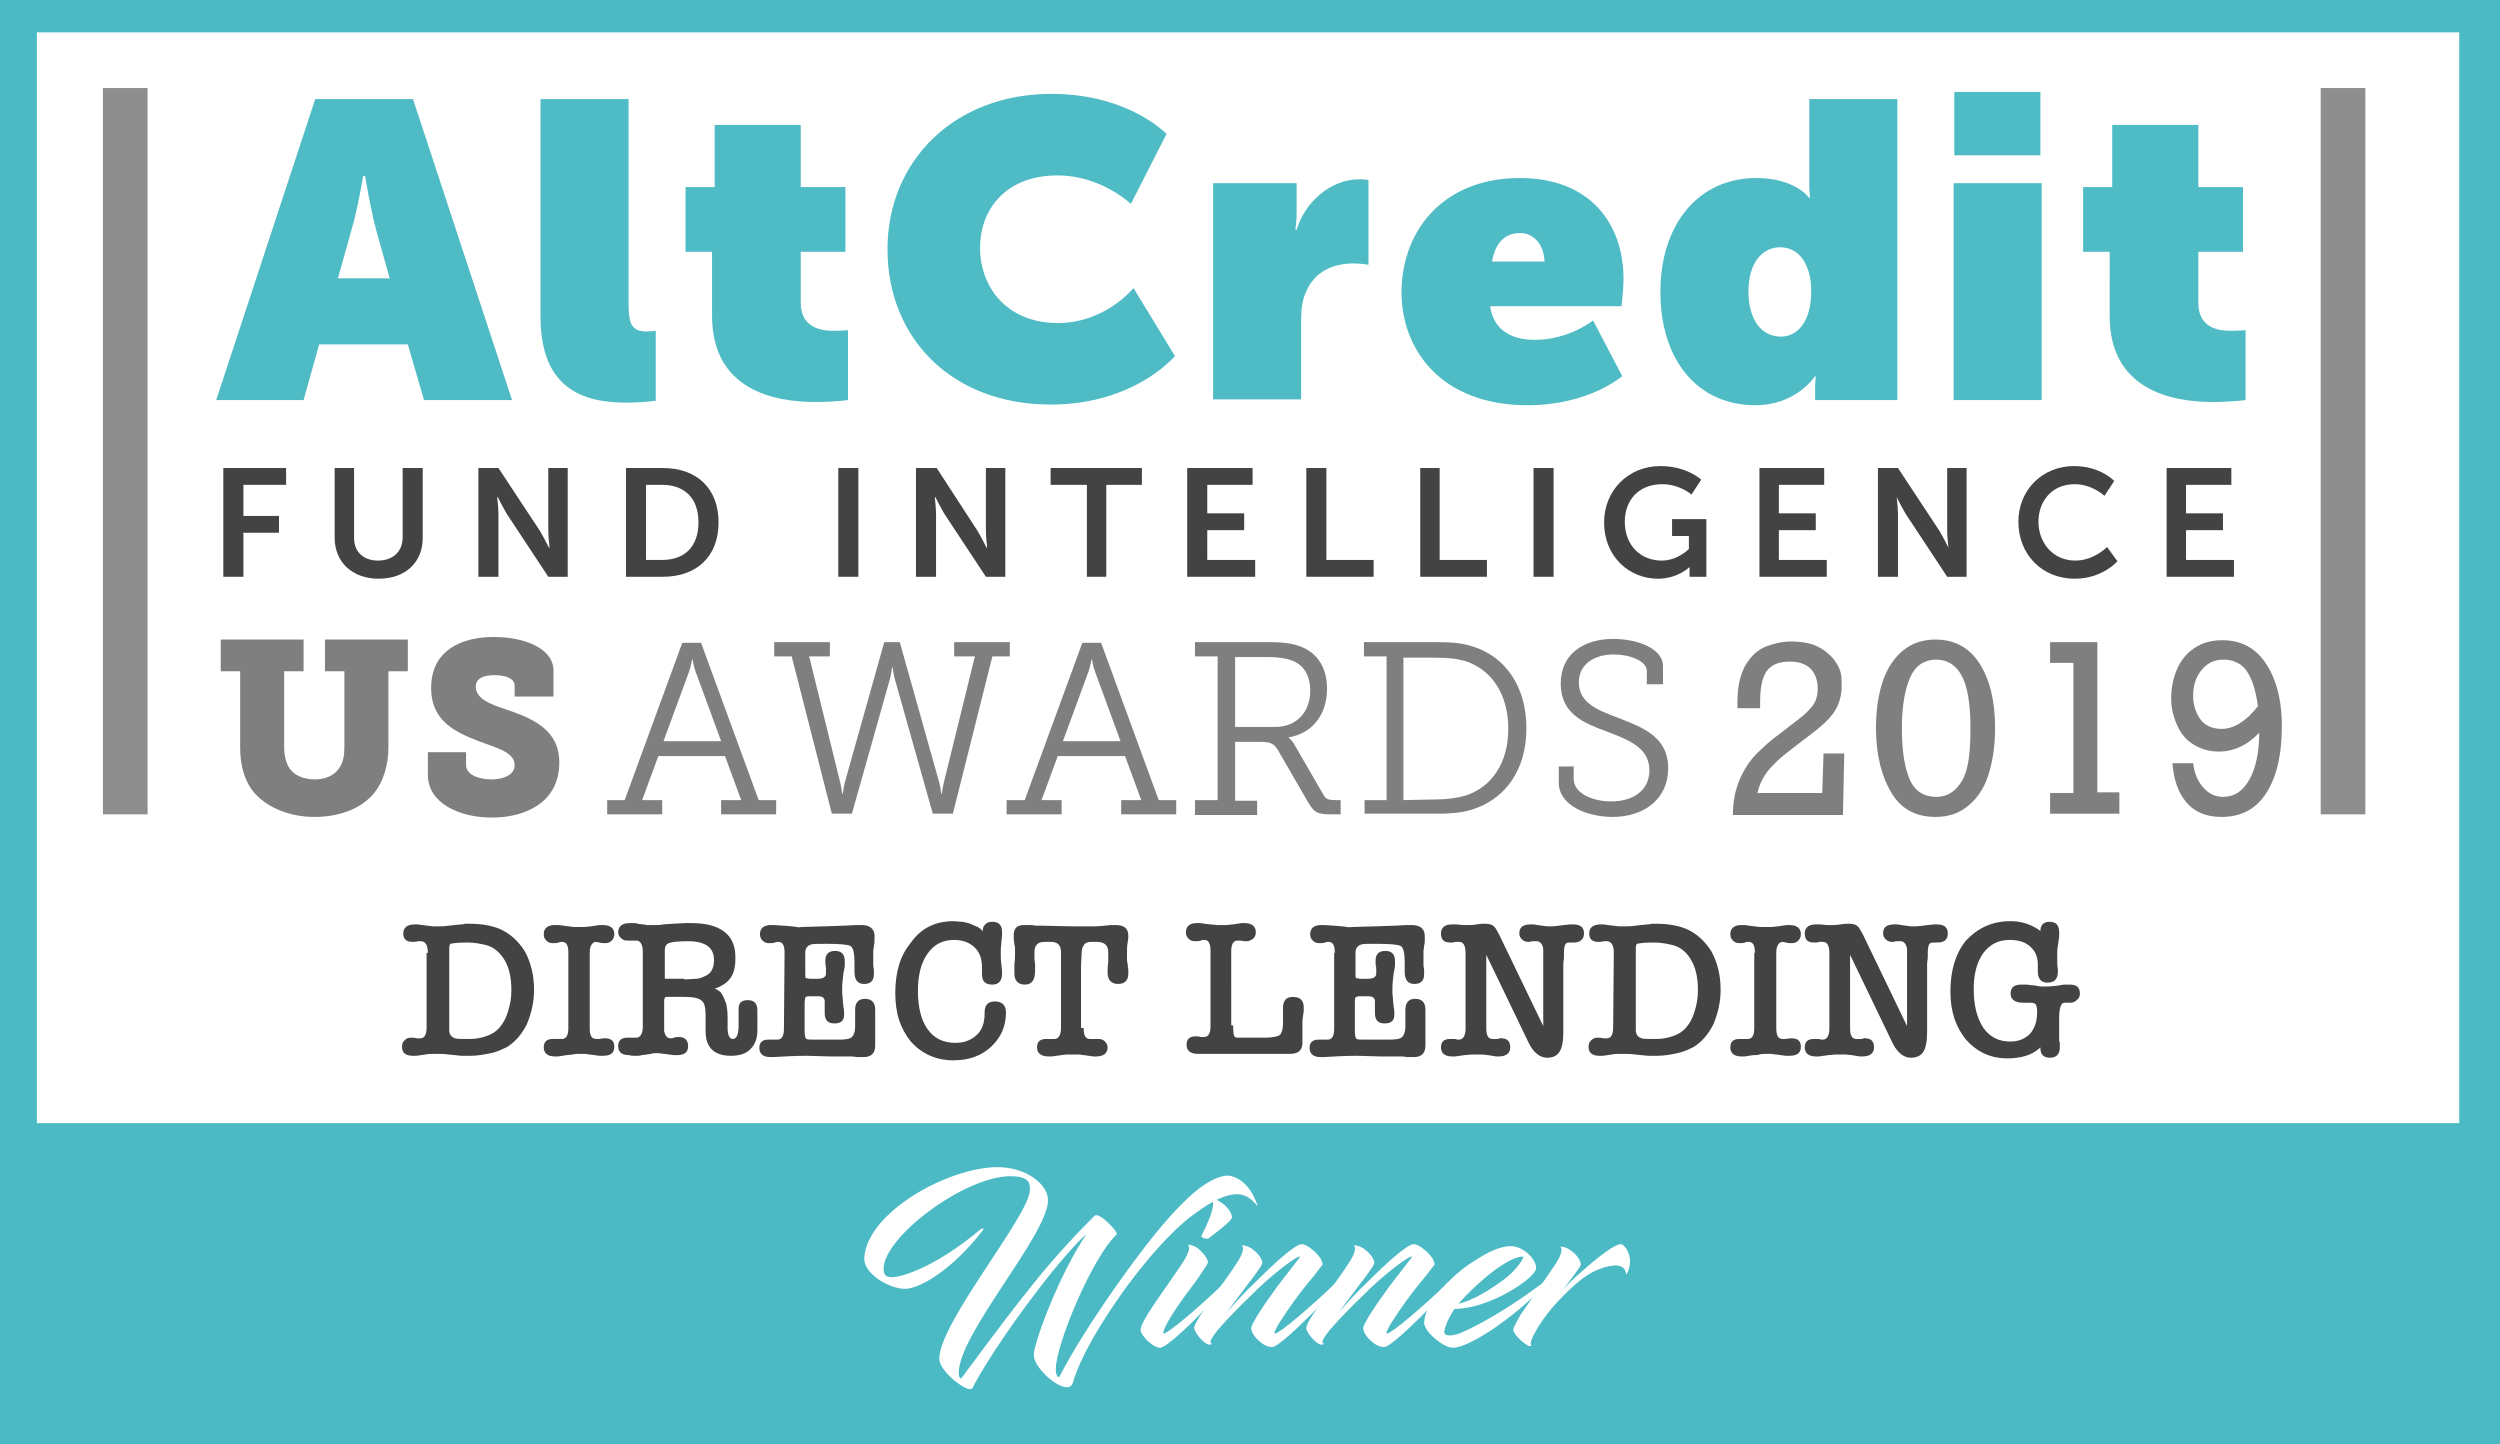 <?xml version="1.0" encoding="utf-8"?>
<!-- Generator: Adobe Illustrator 25.4.1, SVG Export Plug-In . SVG Version: 6.00 Build 0)  -->
<!DOCTYPE svg PUBLIC "-//W3C//DTD SVG 1.1//EN" "http://www.w3.org/Graphics/SVG/1.1/DTD/svg11.dtd">
<svg version="1.1" id="Layer_1" xmlns:x="http://ns.adobe.com/Extensibility/1.0/" xmlns:i="http://ns.adobe.com/AdobeIllustrator/10.0/" xmlns:graph="http://ns.adobe.com/Graphs/1.0/"
	 xmlns="http://www.w3.org/2000/svg" xmlns:xlink="http://www.w3.org/1999/xlink" x="0px" y="0px" viewBox="0 0 386.2 223.1"
	 style="enable-background:new 0 0 386.2 223.1;" xml:space="preserve">
<style type="text/css">
	.st0{fill:#4BBAC5;}
	.st1{fill:#FFFFFF;stroke:#FFFFFF;stroke-miterlimit:10;}
	.st2{fill:#FFFFFF;}
	.st3{fill:#4FBBC5;}
	.st4{fill:#444343;}
	.st5{fill:#7F7F7F;}
	.st6{fill:#8E8E8E;}
</style>
<g id="Layer_3">
	<g id="X">
		<rect y="0" class="st0" width="386.2" height="223.1"/>
	</g>
</g>
<g id="Layer_1_00000111172504346660765780000004011171420334478991_">
	<g id="Layer_1_1_">
		<rect x="6.2" y="5.5" class="st1" width="373.2" height="167.5"/>
	</g>
</g>
<g id="Layer_2_00000092450939912934385210000014386906641164321927_">
	<g>
		<path class="st2" d="M173.8,199.1c-3.5,4.9-6.8,10.2-8.1,14.6c-0.1,0.4-0.5,0.6-0.9,0.6c-1.7,0-5.1-3.1-5.1-5
			c0-1.8,3.8-12.2,8.1-18.6c-1.2,0.9-4.5,4.7-7.1,8.1c-6.1,7.9-9.7,14-10.4,15.5c-0.1,0.2-0.2,0.3-0.4,0.3c-1.2,0-4.8-2.9-4.8-4.7
			c0-5.6,14-22.2,14-26.1c0-0.7,0.2-2.1-3-2.1c-7.1,0-19.6,9.4-19.6,14.3c0,0.9,0.3,1.3,1.3,1.3c1.4,0,6.5-1.4,13.7-7.4
			c0.3-0.2,0.6-0.2,0.3,0.2c-5,6.4-9.9,9-12,9c-2.3,0-6.3-2.2-6.3-4.7c0.4-7.2,13.1-14.1,20.6-14.1c4.5,0,7.8,2.7,7.8,5.1
			c0,5.3-13.8,20.6-13.8,26.7c0,0.5,0.2,1.1,0.5,0.7c1-1.3,5.9-8.1,10.8-14.2c3.8-4.8,7.6-8.7,9.7-10.8c0.7-0.6,3.4,2.3,3.4,2.7
			c0,0.1,0,0.2,0,0.2c-3.7,3.4-9.4,17-9.4,20.8c0,1,0.4,1.5,0.6,1.1c2-3.9,5.2-8.9,8.7-13.9c3.4-4.8,8.3-11.5,12.7-15
			c1.8-1.4,3.5-2.1,4.6-2.1c1.1,0.1,2.2,0.8,2.9,1.6c0.9,1,1.3,2.1,1.6,2.8c0.1,0.3,0.1,0.4-0.1,0.1c-0.4-0.4-1.3-1.5-2.7-1.6
			c-2.5-0.2-5.5,2-7.4,3.4C181.2,190,177.3,194.3,173.8,199.1z"/>
		<path class="st2" d="M182.4,201.1c-1.5,2.1-2.7,4.2-2.7,4.8c0,0.1,0,0.1,0.1,0.1c0.6,0,5.4-4,9.3-7.8c0.2-0.2,0.6,0,0.4,0.2
			c-0.6,0.9-2.1,2.5-4,4.5c-1.9,2-5.4,5.3-6.3,5.3c-1,0-3-1.8-3-2.8c0-0.1,0.1-0.3,0.1-0.5c0.9-2.2,3.8-5.9,6.5-10
			c0.5-0.8,0.9-1.6,0.9-2.1c0-0.2-0.1-0.4-0.2-0.5c0,0,0.6-0.1,1.5,0.5c0.5,0.4,1.6,1.5,1.6,2.2c0,0.2-0.6,1.1-1.3,2.1
			C184.6,198.2,183.5,199.5,182.4,201.1z M185.6,190.9c1-2,1.8-3.8,1.8-5c0-0.3-0.1-0.6-0.4-0.7c0,0,0.6-0.1,1.4,0.4
			c1.4,0.8,2,2.1,1.9,2.5c0,0.1,0,0.1-0.1,0.2c-0.5,0.8-3.4,2.9-3.5,3C186.2,191.5,185.5,191.1,185.6,190.9z"/>
		<path class="st2" d="M199.9,201c-1.6,2.3-3,4.3-3,4.9c0,0.1,0,0.1,0.1,0.1c0.6,0,5.4-4,9.3-7.8c0.2-0.2,0.5,0,0.4,0.2
			c-0.6,0.8-2.2,2.6-3.9,4.4c-1.9,1.9-5.4,5.3-6.3,5.3c-1.4,0-3.3-1.9-3.2-3c0-0.1,0-0.2,0.1-0.3c0.2-0.6,1.3-2.5,3.8-5.9
			c1.4-1.9,3.6-4.6,3.6-4.7c0-0.1-0.1-0.1-0.1-0.1c-0.2,0-2.7,1.5-6.3,4.9c-2.8,2.7-7.7,7.5-7.4,8.4c0,0.1,0.1,0.1,0.1,0.1
			c0.3,0.1-0.1,0.3-0.4,0.2c-0.7-0.1-2.4-2-2.2-2.7c0.4-1.6,4.4-6.5,6.7-10.1c0.7-1.1,1.1-2.2,0.6-2.5c0,0,0.7-0.1,1.6,0.5
			c1.1,0.8,1.6,1.7,1.6,2.2c0,0.6-3.2,4.4-5.5,7.7c1.3-1.6,2.9-3.3,4.4-4.7c1.2-1.2,5.9-5.9,7.2-5.9c0.4,0,1,0.3,1.7,0.9
			c1.2,1,1.5,1.8,1.5,2.2c0,0.1,0,0.1-0.1,0.2C202.8,197.4,201.8,198.4,199.9,201z"/>
		<path class="st2" d="M217.2,201c-1.6,2.3-3,4.3-3,4.9c0,0.1,0,0.1,0.1,0.1c0.6,0,5.4-4,9.3-7.8c0.2-0.2,0.5,0,0.4,0.2
			c-0.6,0.8-2.2,2.6-3.9,4.4c-1.9,1.9-5.4,5.3-6.3,5.3c-1.4,0-3.3-1.9-3.2-3c0-0.1,0-0.2,0.1-0.3c0.2-0.6,1.3-2.5,3.8-5.9
			c1.4-1.9,3.6-4.6,3.6-4.7c0-0.1-0.1-0.1-0.1-0.1c-0.2,0-2.7,1.5-6.3,4.9c-2.8,2.7-7.7,7.5-7.4,8.4c0,0.1,0.1,0.1,0.1,0.1
			c0.3,0.1-0.1,0.3-0.4,0.2c-0.7-0.1-2.4-2-2.2-2.7c0.4-1.6,4.4-6.5,6.7-10.1c0.7-1.1,1.1-2.2,0.6-2.5c0,0,0.7-0.1,1.6,0.5
			c1.1,0.8,1.6,1.7,1.6,2.2c0,0.6-3.2,4.4-5.5,7.7c1.3-1.6,2.9-3.3,4.4-4.7c1.2-1.2,5.9-5.9,7.2-5.9c0.4,0,1,0.3,1.7,0.9
			c1.2,1,1.5,1.8,1.5,2.2c0,0.1,0,0.1-0.1,0.2C220.1,197.4,219.1,198.4,217.2,201z"/>
		<path class="st2" d="M233.4,192.5c1.8,0,3.9,1.9,3.9,3.4c0,1.5-7.2,6.3-12.6,6.3c-1.1,1.6-1.5,2.9-1.6,3.5c0,0.4,0.3,0.6,0.8,0.6
			c0.8,0,1.6-0.3,2-0.5c3.2-1.4,7.9-4.2,12.4-7.6c0.1-0.1,0.5,0.1,0.4,0.3c-4,4.3-11.4,9.7-14.3,9.7c-1.4,0-4.3-2.4-4.4-3.8
			c0-1.1,0.5-2.3,1.4-3.6c1.5-2.2,4.1-4.7,6.5-6.1C230,193.3,231.9,192.5,233.4,192.5z M225.3,201.4c2.3-0.5,5.1-2.3,7.1-3.8
			c2-1.5,3.1-3.4,2.9-3.5C233,194.1,228.3,198,225.3,201.4z"/>
		<path class="st2" d="M237.1,205.9c-0.6,1-0.7,1.7-0.6,1.8c0.2,0.2-0.1,0.3-0.4,0.2s-2.6-1.8-2.3-2.7c0.2-0.5,0.6-1.2,1.1-2.1
			c0,0,4.8-6.9,5.5-8c0.7-1.1,1.1-2.2,0.6-2.5c0.1,0,0.6-0.1,1.4,0.4c1.4,0.9,1.8,1.9,1.8,2.3c0,0.4-1.3,2-2.8,4
			c0.7-0.8,1.5-1.6,2.4-2.4c1.7-1.5,5.1-4.5,6.5-4.7c0.6-0.1,1.6,1.4,1.5,2.8c0,0.4-0.2,1.5-0.6,1.9c0-0.3-0.1-0.6-0.3-0.9
			c-0.2-0.3-0.9-0.6-1.6-0.5c-1.8,0.2-3.6,0.9-5.7,2.7C240.6,200.8,238.3,203.6,237.1,205.9z"/>
	</g>
	<g>
		<g>
			<path class="st3" d="M48.7,15.3h15.1l15.3,46.5H65.5l-2.5-8.6H49.3l-2.4,8.6H33.4L48.7,15.3z M60.2,43l-2.1-7.5
				c-0.8-2.9-1.7-8.3-1.7-8.3h-0.3c0,0-0.9,5.4-1.8,8.3L52.2,43H60.2z"/>
			<path class="st3" d="M83.5,15.3h13.6v31.7c0,3.2,0.6,4.2,2.8,4.2c0.7,0,1.4-0.1,1.4-0.1v10.8c0,0-2,0.3-4.5,0.3
				c-6.7,0-13.3-2.1-13.3-13.3L83.5,15.3L83.5,15.3z"/>
			<path class="st3" d="M110.1,38.9h-4.2v-10h4.5v-9.6h13.3v9.6h6.9v10h-6.9v7.9c0,3.8,3.1,4.3,5,4.3c1.4,0,2.3-0.1,2.3-0.1v10.8
				c0,0-2.1,0.3-5.1,0.3c-6.2,0-15.9-1.8-15.9-13.3V38.9z"/>
			<path class="st3" d="M162.4,14.5c12,0,17.8,6.2,17.8,6.2l-5.5,10.8c0,0-4.6-4.4-11.3-4.4c-8.1,0-12,5.3-12,11.2s4,11.6,12,11.6
				c7.4,0,11.7-5.4,11.7-5.4l6.4,10.5c0,0-6.2,7.5-19.2,7.5c-15.1,0-25.2-10.1-25.2-24C137.1,24.8,147.5,14.5,162.4,14.5z"/>
			<path class="st3" d="M187.4,28.3h12.9v4.9c0,1.1-0.2,2.3-0.2,2.3h0.2c1.2-4.1,5.1-7.8,9.7-7.8c0.8,0,1.4,0.1,1.4,0.1v13.1
				c0,0-1-0.2-2.3-0.2c-3,0-6,1.1-7.4,4.5c-0.5,1.2-0.7,2.5-0.7,4v12.5h-13.6V28.3z"/>
			<path class="st3" d="M234.8,27.5c10.7,0,16,6.9,16,15.6c0,1.5-0.3,4.2-0.3,4.2h-20.3c0.5,3.7,3.3,5.2,6.9,5.2c5.3,0,9-3,9-3
				l4.5,8.6c0,0-5.1,4.5-14.6,4.5c-13.4,0-19.5-8.6-19.5-17.5C216.6,35.2,223.3,27.5,234.8,27.5z M238.6,40.4
				c-0.1-2.7-1.7-4.4-3.8-4.4c-2.5,0-3.9,1.8-4.3,4.4H238.6z"/>
			<path class="st3" d="M271.3,27.5c6.1,0,8.2,3.1,8.2,3.1h0.1c0,0-0.1-0.9-0.1-2.1V15.3h13.6v46.5h-12.7v-1.8c0-1,0.1-1.9,0.1-1.9
				h-0.1c0,0-2.9,4.5-9.2,4.5c-9,0-14.7-7-14.7-17.5C256.5,34.5,262.5,27.5,271.3,27.5z M275.1,52c2.7,0,4.7-2.5,4.7-7
				c0-3.9-1.7-6.8-4.8-6.8c-2.9,0-4.9,2.6-4.9,6.8C270.1,49.4,272.1,52,275.1,52z"/>
			<path class="st3" d="M301.8,28.3h13.6v33.5h-13.6V28.3z M301.9,14.2h13.3V24h-13.3V14.2z"/>
			<path class="st3" d="M326,38.9h-4.2v-10h4.5v-9.6h13.3v9.6h6.9v10h-6.9v7.9c0,3.8,3,4.3,5,4.3c1.4,0,2.3-0.1,2.3-0.1v10.8
				c0,0-2.1,0.3-5.1,0.3c-6.2,0-15.9-1.8-15.9-13.3V38.9z"/>
		</g>
		<g>
			<polygon class="st2" points="34.5,72.3 44.2,72.3 44.2,74.9 37.6,74.9 37.6,79.7 43.1,79.7 43.1,82.3 37.6,82.3 37.6,89.1 
				34.5,89.1 			"/>
			<path class="st2" d="M51.6,72.3h3.1v10.8c0,2.2,1.5,3.5,3.7,3.5c2.2,0,3.8-1.3,3.8-3.6V72.3h3.1v10.8c0,3.8-2.7,6.3-6.8,6.3
				c-4.1,0-6.8-2.6-6.8-6.3V72.3z"/>
			<path class="st2" d="M73.9,72.3H77l6.4,9.7c0.6,1,1.4,2.6,1.4,2.6h0.1c0,0-0.2-1.6-0.2-2.6v-9.7h3v16.8h-3l-6.4-9.7
				c-0.6-1-1.4-2.6-1.4-2.6h-0.1c0,0,0.2,1.6,0.2,2.6v9.7h-3.1V72.3z"/>
			<path class="st2" d="M96.7,72.3h5.7c5.2,0,8.6,3.1,8.6,8.4s-3.4,8.4-8.6,8.4h-5.7V72.3z M102.3,86.5c3.4,0,5.6-2,5.6-5.8
				c0-3.8-2.2-5.8-5.6-5.8h-2.5v11.6H102.3z"/>
			<rect x="129.5" y="72.3" class="st2" width="3.1" height="16.8"/>
			<path class="st2" d="M141.6,72.3h3.1L151,82c0.6,1,1.4,2.6,1.4,2.6h0.1c0,0-0.2-1.6-0.2-2.6v-9.7h3v16.8h-3l-6.4-9.7
				c-0.6-1-1.4-2.6-1.4-2.6h-0.1c0,0,0.2,1.6,0.2,2.6v9.7h-3.1V72.3z"/>
			<polygon class="st2" points="167.9,74.9 162.3,74.9 162.3,72.3 176.4,72.3 176.4,74.9 170.9,74.9 170.9,89.1 167.9,89.1 			"/>
			<polygon class="st2" points="183.4,72.3 193.5,72.3 193.5,74.9 186.5,74.9 186.5,79.3 192.2,79.3 192.2,81.9 186.5,81.9 
				186.5,86.5 193.9,86.5 193.9,89.1 183.4,89.1 			"/>
			<polygon class="st2" points="201.8,72.3 204.9,72.3 204.9,86.5 212.2,86.5 212.2,89.1 201.8,89.1 			"/>
			<polygon class="st2" points="219.4,72.3 222.4,72.3 222.4,86.5 229.7,86.5 229.7,89.1 219.4,89.1 			"/>
			<rect x="236.9" y="72.3" class="st2" width="3.1" height="16.8"/>
			<path class="st2" d="M256.5,72c4.1,0,6.3,2.1,6.3,2.1l-1.5,2.3c0,0-1.8-1.6-4.5-1.6c-3.8,0-5.8,2.6-5.8,5.8c0,3.7,2.5,6,5.7,6
				c2.5,0,4.2-1.8,4.2-1.8v-2h-2.6v-2.6h5.3v8.9H261v-0.8c0-0.4,0-0.7,0-0.7h0c0,0-1.8,1.8-4.9,1.8c-4.4,0-8.3-3.4-8.3-8.7
				C247.8,75.8,251.5,72,256.5,72z"/>
			<polygon class="st2" points="271.8,72.3 281.8,72.3 281.8,74.9 274.8,74.9 274.8,79.3 280.5,79.3 280.5,81.9 274.8,81.9 
				274.8,86.5 282.2,86.5 282.2,89.1 271.8,89.1 			"/>
			<path class="st2" d="M290.1,72.3h3.1l6.4,9.7c0.6,1,1.4,2.6,1.4,2.6h0c0,0-0.2-1.6-0.2-2.6v-9.7h3v16.8h-3l-6.4-9.7
				c-0.6-1-1.4-2.6-1.4-2.6h0c0,0,0.2,1.6,0.2,2.6v9.7h-3.1V72.3z"/>
			<path class="st2" d="M320.4,72c4.1,0,6.2,2.3,6.2,2.3l-1.5,2.3c0,0-1.9-1.8-4.6-1.8c-3.6,0-5.6,2.7-5.6,5.8c0,3.2,2.2,6,5.7,6
				c2.9,0,4.9-2.1,4.9-2.1l1.6,2.2c0,0-2.3,2.7-6.6,2.7c-5.1,0-8.7-3.8-8.7-8.8C311.8,75.7,315.5,72,320.4,72z"/>
			<polygon class="st2" points="334.7,72.3 344.7,72.3 344.7,74.9 337.7,74.9 337.7,79.3 343.4,79.3 343.4,81.9 337.7,81.9 
				337.7,86.5 345.1,86.5 345.1,89.1 334.7,89.1 			"/>
		</g>
		<g>
			<polygon class="st4" points="34.5,72.3 44.2,72.3 44.2,74.9 37.6,74.9 37.6,79.7 43.1,79.7 43.1,82.3 37.6,82.3 37.6,89.1 
				34.5,89.1 			"/>
			<path class="st4" d="M51.6,72.3h3.1v10.8c0,2.2,1.5,3.5,3.7,3.5c2.2,0,3.8-1.3,3.8-3.6V72.3h3.1v10.8c0,3.8-2.7,6.3-6.8,6.3
				c-4.1,0-6.8-2.6-6.8-6.3V72.3z"/>
			<path class="st4" d="M73.9,72.3H77l6.4,9.7c0.6,1,1.4,2.6,1.4,2.6h0.1c0,0-0.2-1.6-0.2-2.6v-9.7h3v16.8h-3l-6.4-9.7
				c-0.6-1-1.4-2.6-1.4-2.6h-0.1c0,0,0.2,1.6,0.2,2.6v9.7h-3.1V72.3z"/>
			<path class="st4" d="M96.7,72.3h5.7c5.2,0,8.6,3.1,8.6,8.4s-3.4,8.4-8.6,8.4h-5.7V72.3z M102.3,86.5c3.4,0,5.6-2,5.6-5.8
				c0-3.8-2.2-5.8-5.6-5.8h-2.5v11.6H102.3z"/>
			<rect x="129.5" y="72.3" class="st4" width="3.1" height="16.8"/>
			<path class="st4" d="M141.6,72.3h3.1L151,82c0.6,1,1.4,2.6,1.4,2.6h0.1c0,0-0.2-1.6-0.2-2.6v-9.7h3v16.8h-3l-6.4-9.7
				c-0.6-1-1.4-2.6-1.4-2.6h-0.1c0,0,0.2,1.6,0.2,2.6v9.7h-3.1V72.3z"/>
			<polygon class="st4" points="167.9,74.9 162.3,74.9 162.3,72.3 176.4,72.3 176.4,74.9 170.9,74.9 170.9,89.1 167.9,89.1 			"/>
			<polygon class="st4" points="183.4,72.3 193.5,72.3 193.5,74.9 186.5,74.9 186.5,79.3 192.2,79.3 192.2,81.9 186.5,81.9 
				186.5,86.5 193.9,86.5 193.9,89.1 183.4,89.1 			"/>
			<polygon class="st4" points="201.8,72.3 204.9,72.3 204.9,86.5 212.2,86.5 212.2,89.1 201.8,89.1 			"/>
			<polygon class="st4" points="219.4,72.3 222.4,72.3 222.4,86.5 229.7,86.5 229.7,89.1 219.4,89.1 			"/>
			<rect x="236.9" y="72.3" class="st4" width="3.1" height="16.8"/>
			<path class="st4" d="M256.5,72c4.1,0,6.3,2.1,6.3,2.1l-1.5,2.3c0,0-1.8-1.6-4.5-1.6c-3.8,0-5.8,2.6-5.8,5.8c0,3.7,2.5,6,5.7,6
				c2.5,0,4.2-1.8,4.2-1.8v-2h-2.6v-2.6h5.3v8.9H261v-0.8c0-0.4,0-0.7,0-0.7h0c0,0-1.8,1.8-4.9,1.8c-4.4,0-8.3-3.4-8.3-8.7
				C247.8,75.8,251.5,72,256.5,72z"/>
			<polygon class="st4" points="271.8,72.3 281.8,72.3 281.8,74.9 274.8,74.9 274.8,79.3 280.5,79.3 280.5,81.9 274.8,81.9 
				274.8,86.5 282.2,86.5 282.2,89.1 271.8,89.1 			"/>
			<path class="st4" d="M290.1,72.3h3.1l6.4,9.7c0.6,1,1.4,2.6,1.4,2.6h0c0,0-0.2-1.6-0.2-2.6v-9.7h3v16.8h-3l-6.4-9.7
				c-0.6-1-1.4-2.6-1.4-2.6h0c0,0,0.2,1.6,0.2,2.6v9.7h-3.1V72.3z"/>
			<path class="st4" d="M320.4,72c4.1,0,6.2,2.3,6.2,2.3l-1.5,2.3c0,0-1.9-1.8-4.6-1.8c-3.6,0-5.6,2.7-5.6,5.8c0,3.2,2.2,6,5.7,6
				c2.9,0,4.9-2.1,4.9-2.1l1.6,2.2c0,0-2.3,2.7-6.6,2.7c-5.1,0-8.7-3.8-8.7-8.8C311.8,75.7,315.5,72,320.4,72z"/>
			<polygon class="st4" points="334.7,72.3 344.7,72.3 344.7,74.9 337.7,74.9 337.7,79.3 343.4,79.3 343.4,81.9 337.7,81.9 
				337.7,86.5 345.1,86.5 345.1,89.1 334.7,89.1 			"/>
		</g>
		<g>
			<path class="st5" d="M37.1,103.7h-3v-4.9h12.8v4.9h-3v11.8c0,1.2,0.3,2.3,0.7,3c0.7,1.2,2.2,1.9,4,1.9c1.7,0,3.1-0.6,3.9-1.9
				c0.5-0.8,0.7-1.8,0.7-3v-11.8h-3v-4.9h12.8v4.9h-3v11.8c0,2.7-0.8,5.3-2.2,7c-2.1,2.6-5.7,3.7-9.2,3.7c-3.8,0-7.2-1.4-9.2-3.6
				c-1.6-1.8-2.3-4.3-2.3-7.1L37.1,103.7L37.1,103.7z"/>
			<path class="st5" d="M72,116.2v2c0,1.4,1.8,2.2,3.9,2.2c2.1,0,3.6-0.8,3.6-2.2c0-2.1-3-2.7-5.8-3.8c-3.6-1.4-7.1-3.2-7.1-8.1
				c0-6,4.9-7.9,9.7-7.9c4.6,0,9.2,1.7,9.2,5.2v4h-6v-1.7c0-1.1-1.4-1.6-3.1-1.6c-1.6,0-2.9,0.4-2.9,1.8c0,1.8,2.2,2.7,4.7,3.5
				c4.1,1.4,8.2,3.1,8.2,8.2c0,6.2-5.3,8.5-10.4,8.5c-5,0-9.9-2.2-9.9-6.6v-3.5H72z"/>
			<path class="st5" d="M93.8,123.6h2.7l8.9-24.3h2.9l8.9,24.3h2.7v2.2h-8.5v-2.2h3.1l-2.5-6.8h-10.3l-2.5,6.8h3.1v2.2h-8.5
				L93.8,123.6L93.8,123.6z M111.4,114.5l-4-10.9c-0.3-0.9-0.4-1.7-0.4-1.7h-0.1c0,0-0.1,0.8-0.4,1.7l-4,10.9H111.4z"/>
			<path class="st5" d="M119.6,99.2h8.6v2.2H125l4.8,19.5c0.2,0.8,0.3,1.7,0.3,1.7h0.1c0,0,0.1-0.9,0.3-1.7l6.1-21.7h2.4l6.1,21.7
				c0.2,0.8,0.3,1.7,0.3,1.7h0.1c0,0,0.1-0.9,0.3-1.7l4.8-19.5h-3.2v-2.2h8.6v2.2h-2.7l-6.1,24.3h-3.1l-5.9-20.9
				c-0.2-0.8-0.3-1.7-0.3-1.7h-0.1c0,0-0.1,0.9-0.3,1.7l-5.9,20.9h-3.1l-6.2-24.3h-2.7V99.2z"/>
			<path class="st5" d="M155.6,123.6h2.7l8.9-24.3h2.9l8.9,24.3h2.7v2.2h-8.5v-2.2h3.1l-2.5-6.8h-10.4l-2.5,6.8h3.1v2.2h-8.5V123.6z
				 M173.1,114.5l-4-10.9c-0.3-0.9-0.4-1.7-0.4-1.7h-0.1c0,0-0.1,0.8-0.4,1.7l-4,10.9H173.1z"/>
			<path class="st5" d="M184.6,123.6h3.5v-22.2h-3.5v-2.2H196c1.8,0,3.3,0.1,4.7,0.6c2.6,0.9,4.3,3.1,4.3,6.6c0,4-2.3,6.9-5.9,7.5
				v0.1c0,0,0.5,0.3,0.9,1.1l4.4,7.6c0.4,0.8,0.9,0.9,1.9,0.9h0.8v2.2h-1.4c-2.3,0-2.7-0.3-3.7-2l-4.4-7.6c-0.7-1.3-1.2-1.6-3-1.6
				h-3.8v9.1h3.4v2.2h-9.6L184.6,123.6L184.6,123.6z M197,112.3c3.2,0,5.4-2.2,5.4-5.6c0-2.4-1-4-2.9-4.7c-0.9-0.3-2.1-0.5-3.5-0.5
				h-5.2v10.8H197z"/>
			<path class="st5" d="M210.7,123.6h3.5v-22.2h-3.5v-2.2h11.2c2.3,0,3.9,0.1,5.7,0.7c5,1.6,8.2,6.2,8.2,12.6c0,6.5-3.3,11-8.5,12.6
				c-1.7,0.5-3.4,0.6-5.3,0.6h-11.2V123.6z M221.7,123.5c1.8,0,3.3-0.2,4.7-0.6c4-1.3,6.6-5,6.6-10.3c0-5.3-2.5-9-6.4-10.4
				c-1.6-0.5-3.1-0.6-4.9-0.6h-4.9v22L221.7,123.5L221.7,123.5z"/>
			<path class="st5" d="M243.1,118.4v1.9c0,2.2,2.8,3.5,5.8,3.5c3.4,0,5.9-1.7,5.9-4.8c0-3.5-3.2-4.7-6.6-6
				c-3.5-1.3-7.1-2.7-7.1-7.4s3.7-6.9,8.1-6.9c3.8,0,7.7,1.5,7.7,4.2v2.8h-2.5v-2c0-1.7-2.8-2.6-5.1-2.6c-3,0-5.4,1.5-5.4,4.3
				c0,3.2,2.9,4.3,6.1,5.5c3.8,1.5,7.7,2.9,7.7,7.8c0,4.7-3.7,7.5-8.6,7.5c-3.8,0-8.3-1.7-8.3-5.3v-2.5L243.1,118.4L243.1,118.4z"/>
		</g>
		<rect x="15.9" y="13.6" class="st6" width="6.9" height="112.2"/>
		<rect x="358.5" y="13.6" class="st6" width="6.9" height="112.2"/>
	</g>
	<g>
		<path class="st5" d="M284.5,106c0,1.5-0.4,2.8-1.1,3.9s-2.1,2.4-4,3.8l-1.7,1.3c-1.4,1.1-2.5,1.9-3.2,2.6s-1.4,1.4-1.9,2.2
			s-0.9,1.7-1.1,2.7h10l0.2-6.1h3.2l-0.2,9.5h-17c0-2.2,0.4-4,1.1-5.6s1.6-2.9,2.6-3.9s2.2-2.1,3.6-3.1l2.6-2c1.2-0.9,2-1.7,2.5-2.4
			s0.7-1.6,0.7-2.5c0-1.3-0.4-2.4-1.1-3.1s-1.8-1.1-3.2-1.1c-1.7,0-2.9,0.5-3.6,1.5s-1,2.6-1,4.8v0.9h-3.5v-1c0-2.8,0.6-5,1.9-6.6
			c0.7-0.9,1.6-1.6,2.7-2s2.3-0.7,3.7-0.7c1.8,0,3.3,0.3,4.5,1s2.1,1.6,2.7,2.7S284.5,104.7,284.5,106z"/>
		<path class="st5" d="M308.2,112.5c0,2.9-0.4,5.3-1.1,7.4s-1.8,3.6-3.2,4.7s-3,1.6-4.9,1.6c-3,0-5.3-1.2-6.8-3.7s-2.4-5.8-2.4-10
			c0-2.9,0.4-5.4,1.1-7.4s1.8-3.6,3.2-4.7s3-1.6,4.9-1.6c2.9,0,5.2,1.2,6.8,3.7S308.2,108.3,308.2,112.5z M299.1,123.1
			c1.7,0,3-0.8,4-2.5s1.3-4.4,1.3-8.2c0-3.8-0.5-6.5-1.4-8.1s-2.2-2.4-3.9-2.4c-1.8,0-3.2,0.9-4,2.7s-1.3,4.4-1.3,7.9
			c0,3.7,0.5,6.4,1.3,8.1S297.3,123.1,299.1,123.1z"/>
		<path class="st5" d="M327.4,122.5v3.2h-10.7v-3.2h3.6v-20.1h-3.6v-3.2h7.3v23.2H327.4z"/>
		<path class="st5" d="M352.5,112.2c0,4.4-0.8,7.8-2.4,10.3s-3.9,3.7-6.9,3.7c-2.3,0-4.1-0.7-5.4-2.2s-2-3.5-2.2-6.1h3.2
			c0.2,1.6,0.7,2.8,1.6,3.8s1.9,1.4,3,1.4c1.8,0,3.1-0.9,4.1-2.7s1.5-4.2,1.5-7.2c-1.8,1.9-3.9,2.9-6.2,2.9c-1.4,0-2.6-0.3-3.8-1
			s-2-1.6-2.6-2.9s-1-2.7-1-4.3s0.3-3.1,0.9-4.5s1.5-2.5,2.7-3.3s2.6-1.2,4.3-1.2c2.8,0,5,1.1,6.6,3.4S352.5,107.8,352.5,112.2z
			 M343.2,112.6c1.9,0,3.8-1.2,5.6-3.5c-0.3-2.4-0.9-4.2-1.7-5.4s-2.1-1.8-3.6-1.8c-1.4,0-2.5,0.5-3.4,1.6s-1.3,2.4-1.3,4
			c0,1.4,0.4,2.6,1.1,3.6S341.8,112.6,343.2,112.6z"/>
	</g>
	<g>
		<path class="st4" d="M66.1,147.2c0-1.1-0.3-1.7-1-1.8c0,0-0.1,0-0.2,0s-0.2,0-0.3,0h0c-0.4,0.1-0.7,0.1-0.9,0.1
			c-0.9,0-1.4-0.4-1.4-1.3c0-0.9,0.6-1.4,1.8-1.4h0.2c0.1,0,0.2,0,0.2,0l1.5,0.2c0.3,0,0.6,0.1,0.8,0.1c0.3,0,0.6,0,0.9,0
			c0.5,0,1,0,1.6-0.1l1.9-0.2c0.2,0,0.4,0,0.6-0.1c0.2,0,0.5,0,0.8,0c1.8,0,3.4,0.3,4.6,0.8c1.6,0.7,2.9,1.9,3.9,3.5
			c0.9,1.7,1.4,3.6,1.4,5.9c0,1.9-0.4,3.6-1.1,5.3c-0.4,0.8-0.8,1.4-1.3,2s-1.1,1.1-1.7,1.5c-0.8,0.4-1.6,0.8-2.6,1s-2,0.4-3.1,0.4
			c-0.2,0-0.4,0-0.7,0c-0.2,0-0.4,0-0.7,0l-2-0.2c-0.7-0.1-1.3-0.1-2.1-0.1c-0.6,0-1.1,0-1.5,0.1l-1.4,0.2c-0.1,0-0.2,0-0.2,0h-0.3
			c-1.2,0-1.7-0.5-1.7-1.4c0-0.4,0.1-0.7,0.4-1s0.6-0.4,1-0.4c0.2,0,0.5,0,0.9,0.1c0.1,0,0.2,0,0.2,0c0.1,0,0.2,0,0.3,0
			c0.7,0,1-0.6,1-1.7V147.2z M69.4,159.1c0,0.7,0.3,1.1,0.9,1.3c0.2,0.1,1,0.1,2.3,0.1c1,0,1.9-0.2,2.7-0.5c0.8-0.3,1.4-0.7,1.9-1.3
			c0.6-0.7,1-1.5,1.3-2.5c0.3-1,0.5-2,0.5-3.2c0-1.8-0.3-3.4-1-4.6s-1.7-2.1-2.9-2.4c-0.8-0.2-1.8-0.4-2.9-0.4
			c-1.4,0-2.2,0.1-2.6,0.2v0c-0.2,0.1-0.2,0.5-0.2,1.1L69.4,159.1L69.4,159.1z"/>
		<path class="st4" d="M87.8,147.2c0-1.2-0.3-1.7-1-1.7c-0.2,0-0.3,0-0.5,0.1c-0.3,0.1-0.6,0.1-0.9,0.1c-0.4,0-0.7-0.1-1-0.4
			c-0.3-0.3-0.4-0.6-0.4-1c0-0.9,0.6-1.4,1.7-1.4H86c0.1,0,0.2,0,0.3,0l1.5,0.2c0.3,0,0.6,0.1,0.8,0.1c0.3,0,0.6,0,0.8,0
			c0.3,0,0.6,0,0.9,0c0.3,0,0.7-0.1,1-0.1l1.3-0.2c0.1,0,0.2,0,0.3,0h0.2c1.2,0,1.8,0.5,1.8,1.4c0,0.4-0.1,0.7-0.4,1s-0.6,0.4-1,0.4
			c-0.3,0-0.6,0-0.9-0.1c-0.2,0-0.4-0.1-0.5-0.1c-0.6,0-1,0.6-1,1.7v11.6c0,1.2,0.3,1.7,1,1.7h0.1c0.1,0,0.1,0,0.2,0h0.2h0
			c0.4-0.1,0.7-0.1,0.9-0.1c0.9,0,1.4,0.4,1.4,1.3c0,1-0.6,1.4-1.8,1.4h-0.3c0,0-0.1,0-0.2,0l-1.5-0.2c-0.3,0-0.5-0.1-0.8-0.1
			c-0.2,0-0.5,0-0.7,0c-0.4,0-0.8,0-1.1,0.1c-0.3,0-0.7,0.1-1,0.1l-1.3,0.2c-0.1,0-0.2,0-0.2,0h-0.3c-1.1,0-1.7-0.5-1.7-1.4
			c0-0.9,0.5-1.3,1.4-1.3c0,0,0.1,0,0.1,0c0,0,0.1,0,0.2,0c0.1,0,0.1,0,0.2,0c0.1,0,0.2,0,0.3,0c0.1,0,0.2,0,0.3,0
			c0.1,0,0.2,0,0.3,0c0.7,0,1-0.6,1-1.7V147.2z"/>
		<path class="st4" d="M111.2,152.4c-0.1,0.1-0.3,0.1-0.4,0.2c-0.1,0-0.3,0.1-0.4,0.1c0.3,0.1,0.5,0.3,0.7,0.4s0.4,0.4,0.5,0.6
			c0.2,0.4,0.4,0.8,0.6,1.4c0.1,0.5,0.2,1.2,0.2,2v1.4c0,0.1,0,0.2,0,0.3c0,1.1,0.3,1.7,0.8,1.7c0.6,0,0.9-0.7,0.9-2.1v-0.8l0-0.7
			v-0.4c0-0.3,0-0.6,0-0.8s0.1-0.4,0.1-0.5c0.2-0.5,0.7-0.7,1.3-0.7c1,0,1.5,0.5,1.5,1.6v0.2c0,0.1,0,0.3,0,0.4c0,0.1,0,0.2,0,0.3
			c0,0.1,0,0.2,0,0.3c0,0.2,0,0.4,0,0.5v1c0,0.1,0,0.2,0,0.2v0.2c0,1.3-0.4,2.2-1.1,2.9c-0.7,0.7-1.7,1-3,1c-2.6,0-3.9-1.3-3.9-3.8
			v-0.9l0-1v-0.6c0-1.2-0.2-1.9-0.6-2.2c-0.4-0.4-1.3-0.6-2.7-0.6h-2.7c-0.3,0-0.4,0.2-0.4,0.7c0,0,0,3.5,0,3.9c0,0.4,0,0.6,0,0.7v0
			c0.2,0.8,0.5,1.1,1,1.1c0.2,0,0.3,0,0.5-0.1c0.3-0.1,0.6-0.1,0.8-0.1c0.9,0,1.4,0.5,1.4,1.4c0,1-0.6,1.4-1.8,1.4c0,0-0.1,0-0.1,0
			c-0.1,0-0.2,0-0.3,0l-1.5-0.2c-0.3,0-0.6-0.1-0.8-0.1c-0.2,0-0.5,0-0.7,0c-0.1,0-0.3,0-0.5,0.1c-0.2,0-0.5,0.1-0.7,0.1
			s-0.5,0.1-0.8,0.1c-0.2,0.1-0.5,0.1-0.7,0.1c-0.2,0-0.4,0-0.5,0c-0.1,0-0.4,0-0.7-0.1c-1.2,0-1.7-0.5-1.7-1.4
			c0-0.9,0.5-1.3,1.4-1.3c0,0,0.1,0,0.1,0c0,0,0.1,0,0.2,0c0.1,0,0.1,0,0.2,0c0.1,0,0.2,0,0.3,0c0.1,0,0.2,0,0.3,0
			c0.1,0,0.2,0,0.3,0c0.6,0,1-0.6,1-1.7v-11.5c0-1.1-0.3-1.7-0.9-1.8c0,0-0.1,0-0.3,0c-0.2,0-0.3,0-0.4,0c-0.1,0-0.2,0-0.4,0
			c-0.1,0-0.3,0-0.4,0c-0.4,0-0.7-0.1-1-0.4s-0.4-0.6-0.4-0.9c0-0.9,0.6-1.4,1.8-1.4h0.2c0.1,0,0.2,0,0.3,0c0.2,0,0.5,0,0.7,0.1
			c0.2,0,0.5,0.1,0.7,0.1c0.2,0,0.4,0,0.7,0.1c0.2,0,0.5,0,0.8,0s0.6,0,0.8,0s0.6,0,0.9-0.1c0,0,3.1-0.2,3.4-0.2c0.3,0,0.7,0,1,0
			c4.5,0,6.8,1.8,6.8,5.2C113.7,150.2,112.9,151.6,111.2,152.4z M105.7,151.3c0.8,0,1.4-0.1,2-0.1c0.6-0.1,1-0.3,1.4-0.5
			c0.8-0.4,1.2-1.2,1.2-2.4c0-1.9-1.3-2.9-4-2.9c-1.5,0-2.5,0.1-3,0.3c-0.4,0.2-0.6,0.5-0.6,1.1c0,0.1,0,0.3,0,0.4
			c0,0.2,0,0.3,0,0.4v3.3c0,0.2,0,0.2,0,0.3c0,0,0.1,0,0.3,0H105.7z"/>
		<path class="st4" d="M121.2,147.2c0-1.2-0.3-1.7-1-1.7c-0.1,0-0.3,0-0.5,0.1c-0.3,0.1-0.6,0.1-0.9,0.1c-0.4,0-0.7-0.1-1-0.4
			c-0.3-0.3-0.4-0.6-0.4-1c0-0.9,0.6-1.4,1.7-1.4h0.2c0.1,0,0.2,0,0.3,0c0,0,3.2,0.2,3.5,0.3s0.5,0,0.8,0c0,0,7.5-0.2,8.4-0.3h0
			c0.2,0,0.3,0,0.4,0h0.4c1.3,0,2,0.6,2,1.7c0,0.1,0,0.2,0,0.5s0,0.6-0.1,1c0,0.3-0.1,0.6-0.1,0.9c0,0.3,0,0.6,0,0.8
			c0,0.3,0,0.6,0,0.8c0,0.2,0,0.4,0,0.5c0,0.3,0.1,0.5,0.1,0.8c0,0.2,0,0.4,0,0.6c0,1-0.5,1.5-1.5,1.5s-1.5-0.6-1.5-1.9v-1.5
			c0-1.4-0.2-2.3-0.7-2.5h0c-0.5-0.2-1.7-0.3-3.7-0.3c-1.2,0-2,0-2.3,0.1c-0.6,0.2-0.9,0.6-0.9,1.3v2c0,0.1,0,0.3,0,0.4v0.6
			c0,0.5,0,0.9,0.1,0.9c0.2,0,0.4,0.1,0.6,0.1h1.2c0.9,0,1.3-0.3,1.3-0.8c0,0,0-0.2,0-0.4c0-0.2,0-0.4,0-0.5v0
			c-0.1-0.4-0.1-0.7-0.1-1.1c0-1,0.5-1.5,1.5-1.5s1.5,0.5,1.5,1.6c0,0.1,0,0.3,0,0.6c0,0.3-0.1,0.7-0.2,1.2
			c-0.1,0.9-0.2,1.6-0.2,2.3c0,0.2,0,0.4,0,0.8c0,0.3,0.1,0.8,0.1,1.2l0.1,1c0.1,0.4,0.1,0.8,0.1,1.1c0,1-0.5,1.4-1.5,1.4
			c-1,0-1.5-0.5-1.5-1.6c0-0.1,0-0.2,0-0.4c0-0.2,0-0.4,0-0.5c0-0.1,0-0.2,0-0.3s0-0.3,0-0.4c0-0.1,0-0.2,0-0.2s0,0,0,0
			c0-0.6-0.4-0.8-1.1-0.8h-1.3c-0.3,0-0.6,0.1-0.6,0.2s-0.1,0.4-0.1,0.9v2.3c0,0.2,0,0.4,0,0.7c0,0.3,0,0.6,0,0.8s0,0.4,0,0.5
			c0,0.7,0.1,1.1,0.3,1.2c0.1,0.1,0.5,0.1,1.2,0.1h3.9c0.9,0,1.6-0.1,1.9-0.4c0.3-0.3,0.5-0.8,0.5-1.6v-0.4c0-0.1,0-0.3,0-0.5
			c0-0.1,0-0.1,0-0.2c0-0.1,0-0.1,0-0.2c0-0.2,0-0.5,0-0.7v-0.6c0-1.1,0.5-1.7,1.5-1.7c1.1,0,1.6,0.6,1.6,1.7v0.4c0,0.2,0,0.4,0,0.6
			c0,0.1,0,0.1,0,0.2c0,0.1,0,0.2,0,0.3c0,0.1,0,0.2,0,0.3s0,0.2,0,0.3c0,0.2,0,0.4,0,0.6v0.9c0,0.2,0,0.4,0,0.7c0,0.1,0,0.1,0,0.2
			c0,0,0,0.1,0,0.1c0,0.2,0,0.3,0,0.5v0.4c0,1.2-0.6,1.8-1.8,1.8h-0.3c-0.1,0-0.3,0-0.4,0c-0.1,0-0.1,0-0.2,0c-0.1,0-0.1,0-0.2,0
			c-0.4-0.1-0.7-0.1-1-0.1c-0.3,0-0.6,0-0.9,0s-0.6,0-1,0c-0.4,0-0.8,0-1.2,0c-0.7,0-3.1-0.1-3.5-0.1c-1.8,0-3.6,0.1-5.3,0.2
			c-0.1,0-0.1,0-0.2,0h-0.2c-1.1,0-1.7-0.5-1.7-1.4c0-0.9,0.5-1.3,1.4-1.3c0,0,0.1,0,0.1,0c0,0,0.1,0,0.2,0c0.1,0,0.1,0,0.2,0
			c0.1,0,0.2,0,0.3,0c0.1,0,0.2,0,0.3,0c0.1,0,0.2,0,0.3,0c0.7,0,1-0.6,1-1.7L121.2,147.2L121.2,147.2z"/>
		<path class="st4" d="M147.3,142.3c0.4,0,0.9,0.1,1.4,0.1c0.5,0.1,1,0.2,1.4,0.4s0.8,0.3,1.1,0.5c0.3,0.2,0.5,0.4,0.6,0.6
			c0-0.5,0.1-0.8,0.4-1.1c0.3-0.3,0.6-0.4,1.1-0.4c1,0,1.5,0.5,1.5,1.6c0,0.2,0,0.7-0.1,1.4v0c0,0.5-0.1,0.9-0.1,1.2
			c0,0.3,0,0.6,0,0.8c0,0.5,0,1,0.1,1.6l0.1,1.1v0.3c0,1.1-0.5,1.7-1.5,1.7c-1.1,0-1.6-0.5-1.6-1.6c0-0.2,0-0.4,0-0.5
			c0-0.2,0-0.4,0-0.5c0-1.3-0.3-2.3-1.1-3.1s-1.9-1.2-3.2-1.2c-1.8,0-3.1,0.7-4.1,2.1s-1.5,3.3-1.5,5.8c0,2.5,0.5,4.5,1.5,5.9
			c1,1.4,2.4,2.1,4.3,2.1c1,0,1.8-0.2,2.6-0.7c0.8-0.5,1.3-1.1,1.6-1.9c0.1-0.3,0.2-0.6,0.2-0.9c0.1-0.3,0.1-0.7,0.1-1.2
			c0-1.1,0.5-1.7,1.6-1.7c1.1,0,1.7,0.6,1.7,1.7c0,2.2-0.8,3.9-2.3,5.3c-1.5,1.4-3.4,2.1-5.8,2.1c-2.7,0-4.9-1-6.6-2.9
			c-0.8-1-1.4-2.1-1.8-3.3s-0.6-2.7-0.6-4.2c0-1.6,0.2-3.1,0.6-4.4c0.4-1.3,1-2.4,1.9-3.5C142.3,143.4,144.5,142.3,147.3,142.3z"/>
		<path class="st4" d="M167.4,158.8c0,1.2,0.3,1.7,1,1.7c0,0,0.1,0,0.2,0c0.1,0,0.3,0,0.4,0c0.1,0,0.3,0,0.5,0s0.3,0,0.2,0
			c0.4,0,0.7,0.1,1,0.4s0.4,0.6,0.4,0.9c0,0.9-0.6,1.4-1.8,1.4h-0.2c-0.1,0-0.1,0-0.2,0l-1.4-0.2c-0.3,0-0.6-0.1-0.8-0.1
			c-0.3,0-0.6,0-0.9,0c-0.3,0-0.7,0-1,0s-0.6,0.1-0.9,0.1l-1.4,0.2c-0.1,0-0.1,0-0.2,0h-0.3c-1.2,0-1.8-0.5-1.8-1.4
			c0-0.9,0.5-1.3,1.4-1.3c0,0,0,0,0.2,0s0.4,0,0.5,0c0.1,0,0.3,0,0.4,0c0.1,0,0.2,0,0.2,0c0.6,0,1-0.6,1-1.7v-11.7
			c0-1.1-0.5-1.6-1.6-1.6h-0.9c-1.1,0-1.6,0.5-1.6,1.6v0.6c0,0.1,0,0.3,0,0.4l0.1,1c0,0.1,0,0.2,0,0.4v0.4c0,1.5-0.5,2.2-1.6,2.2
			c-1,0-1.6-0.6-1.6-1.7V150c0-0.2,0-0.3,0-0.4c0-0.1,0-0.1,0-0.2c0-0.1,0-0.2,0-0.3c0.1-0.9,0.1-1.5,0.1-1.7c0-0.2,0-0.4,0-0.7
			s0-0.5-0.1-0.8l-0.1-0.9c0-0.1,0-0.2,0-0.2s0-0.1,0-0.3c0-1.1,0.5-1.6,1.6-1.6c0.1,0,0.3,0,0.7,0s0.7,0,1.2,0.1h0.2
			c0.2,0,0.4,0,0.8,0c0.4,0,4,0.1,4.6,0.1c0.1,0,0.2,0,0.4,0c0.2,0,0.4,0,0.7,0c0.2,0,0.5,0,0.8,0c0.3,0,0.7,0,1.1,0
			c0.3,0,1,0,1.9-0.1c0.3,0,0.7-0.1,1-0.1c0.3,0,0.6,0,0.8,0c1.3,0,1.9,0.6,1.9,1.6c0,0.2,0,0.6-0.1,1.1s-0.1,1.1-0.1,1.7v0.8
			c0,0.2,0,0.5,0.1,0.8c0,0.4,0.1,0.7,0.1,1c0,0.3,0,0.4,0,0.5c0,1-0.5,1.6-1.6,1.6c-1,0-1.6-0.6-1.6-1.8c0-0.3,0-0.9,0.1-1.6
			c0-0.3,0-0.6,0-0.9s0-0.5,0-0.6c0-1.1-0.6-1.6-1.8-1.6h-0.8c-0.5,0-0.9,0.1-1.1,0.4s-0.4,0.6-0.4,1.2l-0.1,2V158.8z"/>
		<path class="st4" d="M190.5,158.4c0,1.1,0.1,1.7,0.2,1.7c0.1,0.1,0.2,0.2,0.4,0.2s0.4,0,0.7,0c0.3,0,0.7,0,1.1,0h2.5
			c1.2,0,2-0.2,2.3-0.4c0.3-0.3,0.5-0.9,0.5-1.8v-1c0-0.2,0-0.4,0-0.5v-0.4c0-0.1,0-0.2,0-0.3c0-0.1,0-0.1,0-0.2
			c0-1.1,0.5-1.7,1.5-1.7c1.1,0,1.7,0.5,1.7,1.6c0,0.3,0,0.5,0,0.6l-0.2,1.4c0,0.2,0,0.4,0,0.6s0,0.4,0,0.6v0.3c0,0.1,0,0.3,0,0.4
			c0,0.1,0,0.1,0,0.2c0,0.1,0,0.1,0,0.2c0,0.2,0,0.5,0,0.7c0,0.2,0,0.4,0,0.5c0,1.1-0.6,1.7-1.9,1.7c-0.1,0-0.1,0-0.2,0
			c-0.1,0-0.2,0-0.4,0c-0.1,0-0.2,0-0.4,0s-0.3,0-0.4,0c-0.1,0-0.3,0-0.4,0h-0.6c-0.2,0-0.3,0-0.5,0s-0.4,0-0.6,0c0,0-7.9,0-8.2,0
			c-0.1,0-0.2,0-0.4,0c-0.1,0-0.3,0-0.5,0c-0.1,0-0.2,0-0.3,0c-0.1,0-0.3,0-0.4,0c-0.2,0-0.4,0-0.5,0c-0.2,0-0.3,0-0.5,0
			c-1.1,0-1.7-0.5-1.7-1.4c0-0.9,0.5-1.3,1.4-1.3c0,0,0,0,0.2,0s0.4,0,0.5,0.1c0.1,0,0.3,0,0.4,0c0.1,0,0.2,0,0.2,0
			c0.7,0,1-0.6,1-1.7v-11.6c0-1.2-0.3-1.7-1-1.7c-0.1,0-0.3,0-0.5,0.1c-0.3,0.1-0.6,0.1-0.9,0.1c-0.4,0-0.7-0.1-1-0.4
			c-0.3-0.3-0.4-0.6-0.4-1c0-0.9,0.6-1.4,1.7-1.4h0.2c0.1,0,0.2,0,0.3,0h0l1.5,0.2c0.4,0,0.8,0.1,1.1,0.1s0.6,0,0.7,0
			c0.2,0,0.5,0,0.8,0c0.3,0,0.6-0.1,1-0.1l1.3-0.2h0c0.1,0,0.2,0,0.2,0h0.2c1.2,0,1.8,0.5,1.8,1.4c0,0.4-0.1,0.7-0.4,1
			c-0.3,0.2-0.6,0.4-1,0.4c-0.3,0-0.6,0-0.9-0.1c-0.1,0-0.2,0-0.2,0s-0.2,0-0.3,0c-0.7,0-1,0.6-1,1.7V158.4z"/>
		<path class="st4" d="M206.2,147.2c0-1.2-0.3-1.7-1-1.7c-0.1,0-0.3,0-0.5,0.1c-0.3,0.1-0.6,0.1-0.9,0.1c-0.4,0-0.7-0.1-1-0.4
			c-0.3-0.3-0.4-0.6-0.4-1c0-0.9,0.6-1.4,1.7-1.4h0.2c0.1,0,0.2,0,0.3,0c0,0,3.2,0.2,3.5,0.3s0.5,0,0.8,0c0,0,7.6-0.2,8.4-0.3h0
			c0.2,0,0.3,0,0.4,0h0.4c1.3,0,2,0.6,2,1.7c0,0.1,0,0.2,0,0.5s0,0.6-0.1,1c0,0.3-0.1,0.6-0.1,0.9c0,0.3,0,0.6,0,0.8
			c0,0.3,0,0.6,0,0.8c0,0.2,0,0.4,0,0.5c0,0.3,0.1,0.5,0.1,0.8c0,0.2,0,0.4,0,0.6c0,1-0.5,1.5-1.5,1.5s-1.5-0.6-1.5-1.9v-1.5
			c0-1.4-0.2-2.3-0.7-2.5h0c-0.5-0.2-1.7-0.3-3.7-0.3c-1.2,0-2,0-2.3,0.1c-0.6,0.2-0.9,0.6-0.9,1.3v2c0,0.1,0,0.3,0,0.4v0.6
			c0,0.5,0,0.9,0.1,0.9c0.2,0,0.4,0.1,0.6,0.1h1.2c0.9,0,1.3-0.3,1.3-0.8c0,0,0-0.2,0-0.4c0-0.2,0-0.4,0-0.5v0
			c-0.1-0.4-0.1-0.7-0.1-1.1c0-1,0.5-1.5,1.5-1.5s1.5,0.5,1.5,1.6c0,0.1,0,0.3,0,0.6c0,0.3-0.1,0.7-0.2,1.2
			c-0.1,0.9-0.2,1.6-0.2,2.3c0,0.2,0,0.4,0,0.8c0,0.3,0.1,0.8,0.1,1.2l0.1,1c0.1,0.4,0.1,0.8,0.1,1.1c0,1-0.5,1.4-1.5,1.4
			c-1,0-1.5-0.5-1.5-1.6c0-0.1,0-0.2,0-0.4c0-0.2,0-0.4,0-0.5c0-0.1,0-0.2,0-0.3s0-0.3,0-0.4c0-0.1,0-0.2,0-0.2s0,0,0,0
			c0-0.6-0.4-0.8-1.1-0.8h-1.3c-0.3,0-0.5,0.1-0.6,0.2c-0.1,0.1-0.1,0.4-0.1,0.9v2.3c0,0.2,0,0.4,0,0.7c0,0.3,0,0.6,0,0.8
			s0,0.4,0,0.5c0,0.7,0.1,1.1,0.3,1.2c0.1,0.1,0.5,0.1,1.2,0.1h3.9c0.9,0,1.6-0.1,1.9-0.4c0.3-0.3,0.5-0.8,0.5-1.6v-0.4
			c0-0.1,0-0.3,0-0.5c0-0.1,0-0.1,0-0.2s0-0.1,0-0.2c0-0.2,0-0.5,0-0.7v-0.6c0-1.1,0.5-1.7,1.5-1.7c1.1,0,1.6,0.6,1.6,1.7v0.4
			c0,0.2,0,0.4,0,0.6c0,0.1,0,0.1,0,0.2c0,0.1,0,0.2,0,0.3c0,0.1,0,0.2,0,0.3s0,0.2,0,0.3c0,0.2,0,0.4,0,0.6v0.9c0,0.2,0,0.4,0,0.7
			c0,0.1,0,0.1,0,0.2c0,0.1,0,0.1,0,0.1c0,0.2,0,0.3,0,0.5v0.4c0,1.2-0.6,1.8-1.8,1.8h-0.3c-0.1,0-0.3,0-0.4,0c-0.1,0-0.1,0-0.2,0
			c-0.1,0-0.1,0-0.2,0c-0.4-0.1-0.7-0.1-1-0.1c-0.3,0-0.6,0-0.9,0s-0.6,0-1,0c-0.4,0-0.8,0-1.2,0c-0.7,0-3-0.1-3.5-0.1
			c-1.8,0-3.6,0.1-5.3,0.2c-0.1,0-0.1,0-0.2,0h-0.2c-1.1,0-1.7-0.5-1.7-1.4c0-0.9,0.5-1.3,1.4-1.3c0,0,0.1,0,0.1,0s0.1,0,0.2,0
			c0.1,0,0.1,0,0.2,0c0.1,0,0.2,0,0.3,0c0.1,0,0.2,0,0.3,0c0.1,0,0.2,0,0.3,0c0.7,0,1-0.6,1-1.7V147.2z"/>
		<path class="st4" d="M231.6,144.4L231.6,144.4c0.6,1.3,6.2,12.8,6.8,14.1V149c0-1.5,0-2.3,0-2.4c-0.1-0.7-0.4-1.1-0.9-1.2
			c0,0-0.1,0-0.3,0c-0.2,0-0.3,0-0.4,0c-0.1,0-0.3,0-0.4,0.1c-0.1,0-0.2,0-0.3,0c-0.4,0-0.7-0.1-1-0.4c-0.3-0.3-0.4-0.6-0.4-0.9
			c0-1,0.6-1.4,1.8-1.4c0.1,0,0.2,0,0.2,0c0.1,0,0.1,0,0.2,0l1.3,0.2c0.3,0,0.6,0.1,0.8,0.1c0.3,0,0.5,0,0.7,0
			c0.4,0,1.1-0.1,1.9-0.2l1-0.1c0.1,0,0.1,0,0.2,0h0.2c1.2,0,1.7,0.5,1.7,1.4c0,0.9-0.6,1.4-1.6,1.4c-0.1,0-0.2,0-0.2,0
			c0,0-0.1,0-0.2,0h-0.2c-0.4,0-0.6,0.1-0.7,0.3s-0.2,0.6-0.2,1.3c0,0.3,0,0.6,0,0.8s-0.1,0.6-0.1,0.8v10.6c0,1.5-0.2,2.5-0.6,3.1
			c-0.4,0.6-1,0.9-1.9,0.9c-1.1,0-2.1-0.8-2.8-2.2l-6.6-13.7v11.3c0,1.2,0.3,1.7,1,1.7c0,0,0.1,0,0.2,0c0.1,0,0.2,0,0.4,0
			c0.1,0,0.3,0,0.5-0.1s0.3,0,0.2,0c0.9,0,1.4,0.4,1.4,1.4c0,0.9-0.6,1.4-1.8,1.4h-0.2c0,0-0.1,0-0.1,0h-0.1l-1.2-0.2h0
			c-0.3,0-0.7-0.1-1-0.1s-0.6,0-0.8,0c-0.2,0-0.5,0-0.8,0c-0.3,0-0.7,0.1-1.1,0.1l-1.4,0.2c-0.1,0-0.1,0-0.2,0h-0.3
			c-1.1,0-1.7-0.5-1.7-1.4c0-0.9,0.5-1.3,1.4-1.3c0,0,0.1,0,0.1,0s0.1,0,0.1,0h0.6c0.2,0.1,0.4,0.1,0.6,0.1c0.6,0,1-0.6,1-1.7v-11.6
			c0-1.2-0.3-1.8-1-1.8c-0.1,0-0.2,0-0.3,0c0,0-0.1,0-0.1,0c0,0-0.1,0-0.1,0c-0.2,0-0.3,0.1-0.5,0.1c-0.2,0-0.3,0-0.4,0
			c-0.9,0-1.4-0.4-1.4-1.4c0-0.9,0.6-1.4,1.7-1.4h0.2c0.1,0,0.2,0,0.3,0c0.5,0,0.9,0.1,1.2,0.1c0.4,0,0.7,0,0.9,0s0.7,0,1.2-0.1
			c0.6-0.1,1-0.1,1.4-0.1c0.4,0,0.8,0.1,1,0.2s0.5,0.4,0.6,0.6L231.6,144.4z"/>
		<path class="st4" d="M249.3,147.2c0-1.1-0.3-1.7-1-1.8c0,0-0.1,0-0.2,0c-0.1,0-0.2,0-0.3,0h0c-0.4,0.1-0.6,0.1-0.9,0.1
			c-0.9,0-1.4-0.4-1.4-1.3c0-0.9,0.6-1.4,1.8-1.4h0.2c0.1,0,0.2,0,0.2,0l1.5,0.2c0.3,0,0.6,0.1,0.9,0.1s0.6,0,0.9,0
			c0.5,0,1,0,1.6-0.1l1.9-0.2c0.2,0,0.4,0,0.6-0.1c0.2,0,0.5,0,0.8,0c1.8,0,3.4,0.3,4.6,0.8c1.6,0.7,2.9,1.9,3.9,3.5
			c0.9,1.7,1.4,3.6,1.4,5.9c0,1.9-0.4,3.6-1.1,5.3c-0.4,0.8-0.8,1.4-1.3,2c-0.5,0.6-1.1,1.1-1.7,1.5c-0.8,0.4-1.6,0.8-2.6,1
			s-2,0.4-3.1,0.4c-0.2,0-0.4,0-0.7,0c-0.2,0-0.4,0-0.7,0l-2-0.2c-0.7-0.1-1.4-0.1-2.1-0.1c-0.6,0-1.1,0-1.5,0.1l-1.4,0.2
			c-0.1,0-0.1,0-0.2,0h-0.3c-1.2,0-1.7-0.5-1.7-1.4c0-0.4,0.1-0.7,0.4-1s0.6-0.4,1-0.4c0.2,0,0.5,0,0.9,0.1c0.1,0,0.2,0,0.2,0
			c0.1,0,0.2,0,0.3,0c0.7,0,1-0.6,1-1.7L249.3,147.2L249.3,147.2z M252.7,159.1c0,0.7,0.3,1.1,0.9,1.3c0.2,0.1,1,0.1,2.3,0.1
			c1,0,1.9-0.2,2.7-0.5c0.8-0.3,1.4-0.7,1.9-1.3c0.6-0.7,1-1.5,1.3-2.5s0.5-2,0.5-3.2c0-1.8-0.3-3.4-1-4.6c-0.7-1.3-1.7-2.1-2.9-2.4
			c-0.8-0.2-1.8-0.4-2.9-0.4c-1.4,0-2.2,0.1-2.6,0.2v0c-0.2,0.1-0.2,0.5-0.2,1.1V159.1z"/>
		<path class="st4" d="M271.1,147.2c0-1.2-0.3-1.7-1-1.7c-0.2,0-0.4,0-0.5,0.1c-0.3,0.1-0.6,0.1-0.9,0.1c-0.4,0-0.7-0.1-1-0.4
			c-0.3-0.3-0.4-0.6-0.4-1c0-0.9,0.6-1.4,1.7-1.4h0.2c0.1,0,0.2,0,0.3,0l1.5,0.2c0.3,0,0.6,0.1,0.9,0.1c0.3,0,0.6,0,0.9,0
			c0.3,0,0.6,0,0.9,0c0.3,0,0.7-0.1,1-0.1l1.3-0.2c0.1,0,0.2,0,0.2,0h0.2c1.2,0,1.8,0.5,1.8,1.4c0,0.4-0.1,0.7-0.4,1s-0.6,0.4-1,0.4
			c-0.3,0-0.6,0-0.9-0.1c-0.2,0-0.4-0.1-0.5-0.1c-0.6,0-1,0.6-1,1.7v11.6c0,1.2,0.3,1.7,1,1.7h0.1c0.1,0,0.1,0,0.2,0h0.2h0
			c0.4-0.1,0.6-0.1,0.9-0.1c0.9,0,1.4,0.4,1.4,1.3c0,1-0.6,1.4-1.8,1.4h-0.3c0,0-0.1,0-0.2,0l-1.5-0.2c-0.3,0-0.5-0.1-0.8-0.1
			c-0.2,0-0.5,0-0.7,0c-0.4,0-0.8,0-1.1,0.1s-0.7,0.1-1,0.1l-1.3,0.2c-0.1,0-0.1,0-0.2,0H269c-1.1,0-1.7-0.5-1.7-1.4
			c0-0.9,0.5-1.3,1.4-1.3c0,0,0,0,0.1,0s0.1,0,0.1,0s0.1,0,0.2,0c0.1,0,0.2,0,0.3,0c0.1,0,0.2,0,0.3,0c0.1,0,0.2,0,0.3,0
			c0.7,0,1-0.6,1-1.7V147.2z"/>
		<path class="st4" d="M287.8,144.4L287.8,144.4c0.6,1.3,6.2,12.8,6.8,14.1V149c0-1.5,0-2.3,0-2.4c-0.1-0.7-0.4-1.1-0.9-1.2
			c0,0-0.1,0-0.3,0c-0.2,0-0.3,0-0.4,0c-0.1,0-0.3,0-0.4,0.1c-0.1,0-0.2,0-0.3,0c-0.4,0-0.7-0.1-1-0.4c-0.3-0.3-0.4-0.6-0.4-0.9
			c0-1,0.6-1.4,1.8-1.4c0.1,0,0.2,0,0.2,0c0,0,0.1,0,0.2,0l1.3,0.2c0.3,0,0.6,0.1,0.8,0.1c0.3,0,0.5,0,0.7,0c0.4,0,1.1-0.1,1.9-0.2
			l1-0.1c0.1,0,0.1,0,0.2,0h0.2c1.2,0,1.7,0.5,1.7,1.4c0,0.9-0.5,1.4-1.6,1.4c-0.1,0-0.2,0-0.2,0c0,0-0.1,0-0.2,0h-0.2
			c-0.4,0-0.6,0.1-0.7,0.3s-0.2,0.6-0.2,1.3c0,0.3,0,0.6,0,0.8s-0.1,0.6-0.1,0.8v10.6c0,1.5-0.2,2.5-0.6,3.1c-0.4,0.6-1,0.9-1.9,0.9
			c-1.1,0-2.1-0.8-2.8-2.2l-6.6-13.7v11.3c0,1.2,0.3,1.7,1,1.7c0,0,0.1,0,0.2,0s0.2,0,0.4,0c0.1,0,0.3,0,0.5-0.1s0.3,0,0.2,0
			c0.9,0,1.4,0.4,1.4,1.4c0,0.9-0.6,1.4-1.8,1.4h-0.2c0,0-0.1,0-0.1,0h-0.1l-1.2-0.2h0c-0.3,0-0.7-0.1-1-0.1s-0.6,0-0.8,0
			c-0.2,0-0.5,0-0.8,0c-0.3,0-0.7,0.1-1.1,0.1l-1.4,0.2c-0.1,0-0.1,0-0.2,0h-0.3c-1.1,0-1.7-0.5-1.7-1.4c0-0.9,0.5-1.3,1.4-1.3
			c0,0,0,0,0.1,0s0.1,0,0.1,0h0.6c0.2,0.1,0.4,0.1,0.6,0.1c0.6,0,1-0.6,1-1.7v-11.6c0-1.2-0.3-1.8-1-1.8c-0.1,0-0.2,0-0.3,0
			c0,0-0.1,0-0.1,0c0,0-0.1,0-0.1,0c-0.2,0-0.3,0.1-0.5,0.1c-0.2,0-0.3,0-0.4,0c-0.9,0-1.4-0.4-1.4-1.4c0-0.9,0.6-1.4,1.7-1.4h0.2
			c0.1,0,0.2,0,0.3,0c0.5,0,0.9,0.1,1.2,0.1c0.4,0,0.7,0,0.9,0c0.2,0,0.7,0,1.2-0.1c0.6-0.1,1-0.1,1.4-0.1c0.4,0,0.8,0.1,1,0.2
			s0.5,0.4,0.6,0.6L287.8,144.4z"/>
		<path class="st4" d="M310.6,142.3c1.7,0,3.2,0.5,4.6,1.5v0c0-0.9,0.5-1.4,1.4-1.4c1,0,1.5,0.5,1.5,1.6v0.4c0,0.1,0,0.2,0,0.3
			l-0.2,1.4c-0.1,0.4-0.1,0.8-0.1,1.3c0,0.2,0,0.5,0,0.9c0,0.4,0,0.9,0.1,1.5v0.3c0,1.1-0.5,1.7-1.6,1.7c-1,0-1.5-0.6-1.5-1.8V149
			c0-1.2-0.4-2.1-1.2-2.8s-1.8-1-3.2-1c-1.7,0-3,0.7-4,2c-1,1.4-1.5,3.2-1.5,5.6c0,2.5,0.5,4.5,1.5,6c1,1.4,2.4,2.1,4.1,2.1
			c1.3,0,2.3-0.4,3.1-1.2c0.7-0.8,1.1-1.9,1.1-3.4c0-0.5-0.1-0.9-0.2-1.1c-0.1-0.2-0.4-0.3-0.8-0.3c-0.1,0-0.2,0-0.2,0
			c-0.1,0-0.2,0-0.3,0c-0.1,0-0.2,0-0.4,0h-0.3c-1.2,0-1.9-0.5-1.9-1.4c0-0.9,0.5-1.4,1.6-1.4c0.2,0,0.3,0,0.4,0c0.1,0,0.2,0,0.3,0
			h0.2c0.6,0.1,1.2,0.1,1.6,0.2s0.9,0.1,1.2,0.1c0.9,0,1.9-0.1,2.9-0.3c0.1,0,0.2,0,0.4,0s0.3,0,0.5,0c1.1,0,1.6,0.4,1.6,1.4
			c0,0.4-0.1,0.7-0.5,1c-0.3,0.3-0.6,0.4-1,0.4h-0.4c-0.1,0-0.2,0-0.2,0c-0.1,0-0.1,0-0.1,0h-0.2c-0.5,0-0.8,0.8-0.8,2.4v2.3
			c0,0.3,0,0.6,0,0.8s0,0.5,0.1,0.7c0,0.1,0,0.2,0,0.4v0.3c0,1-0.5,1.6-1.5,1.6c-1,0-1.5-0.5-1.5-1.5v0c0,0,0-0.1,0-0.1l-0.1,0.1
			c-1.2,1.1-2.9,1.6-5,1.6c-2.6,0-4.7-1-6.4-2.9c-0.8-1-1.4-2.1-1.8-3.3c-0.4-1.3-0.6-2.6-0.6-4.1c0-3.3,0.8-5.9,2.4-7.9
			C305.6,143.3,307.8,142.3,310.6,142.3z"/>
	</g>
</g>
</svg>
